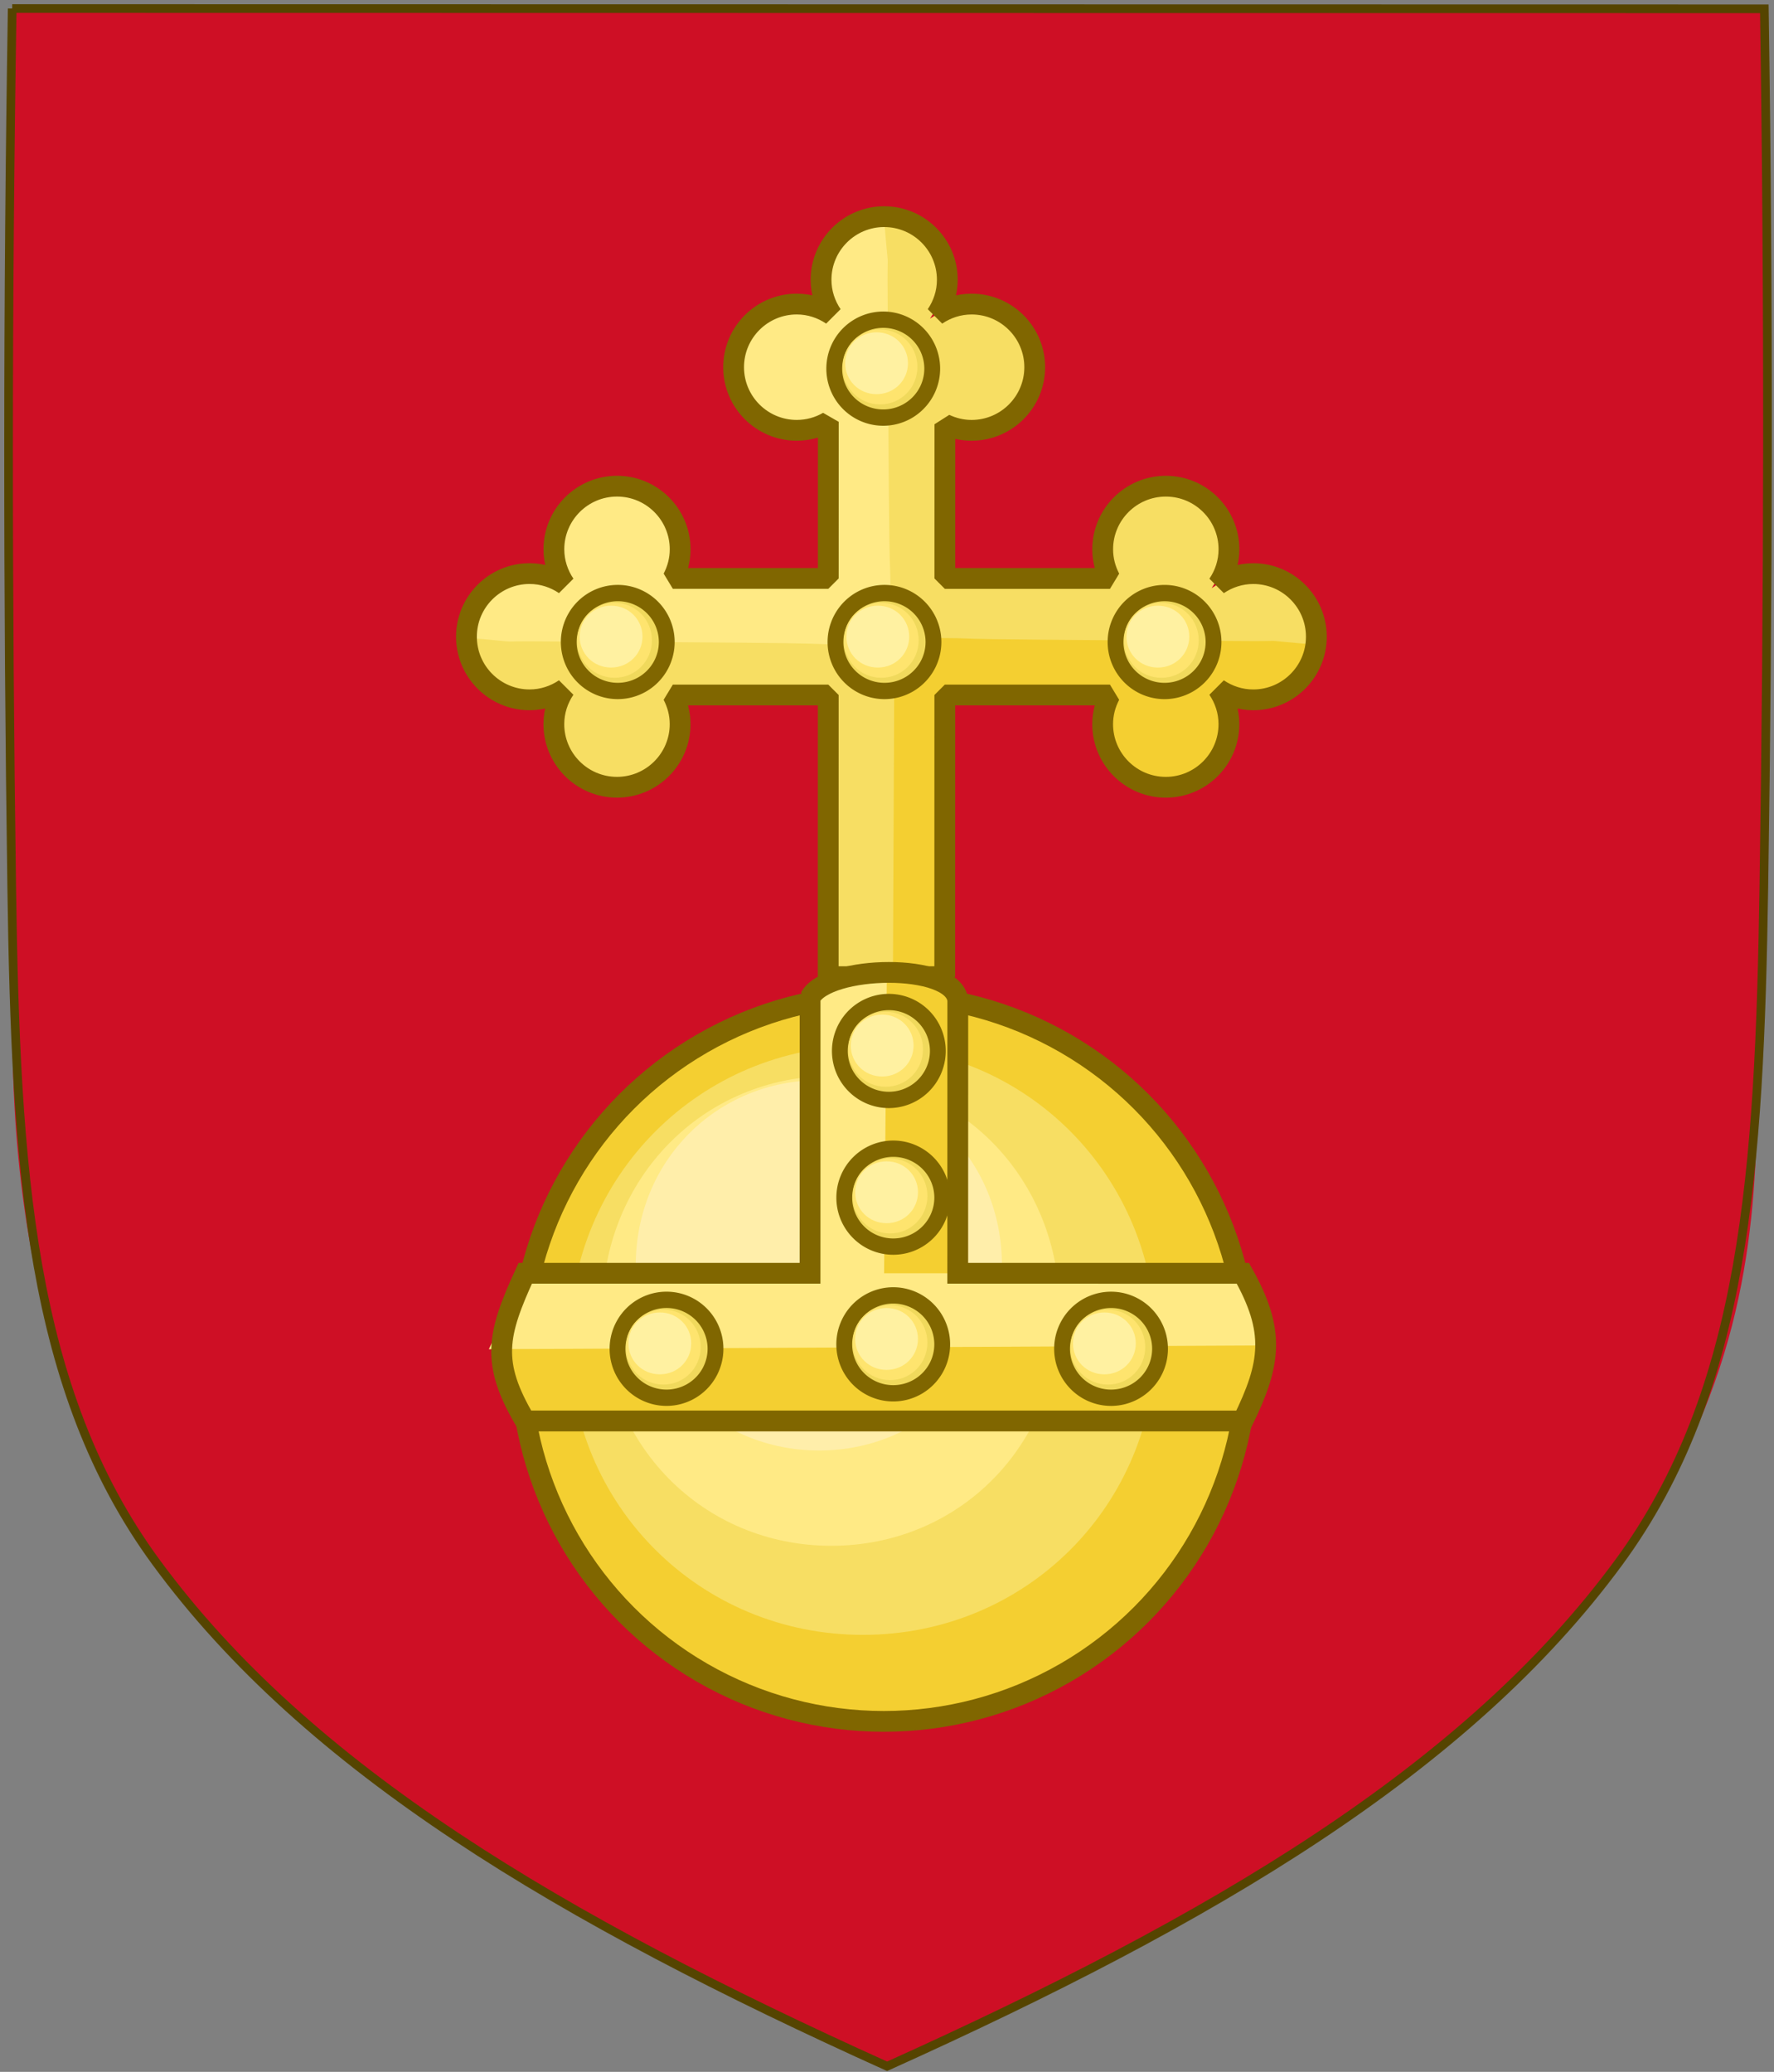 <?xml version="1.0" encoding="UTF-8" standalone="no"?>
<!-- Created with Inkscape (http://www.inkscape.org/) -->

<svg
   xmlns:dc="http://purl.org/dc/elements/1.1/"
   xmlns:cc="http://creativecommons.org/ns#"
   xmlns:rdf="http://www.w3.org/1999/02/22-rdf-syntax-ns#"
   xmlns:svg="http://www.w3.org/2000/svg"
   xmlns="http://www.w3.org/2000/svg"
   xmlns:xlink="http://www.w3.org/1999/xlink"
   xmlns:sodipodi="http://sodipodi.sourceforge.net/DTD/sodipodi-0.dtd"
   xmlns:inkscape="http://www.inkscape.org/namespaces/inkscape"
   version="1.1"
   width="409.65"
   height="478.438"
   id="svg2"
   inkscape:version="0.48.4 r9939"
   sodipodi:docname="HRE Arch-Treasurer_Arms.svg">
  <rect width="100%" height="100%" fill="#808080" stroke="none"/>
  <sodipodi:namedview
     pagecolor="#ffffff"
     bordercolor="#666666"
     borderopacity="1"
     objecttolerance="10"
     gridtolerance="10"
     guidetolerance="10"
     inkscape:pageopacity="0"
     inkscape:pageshadow="2"
     inkscape:window-width="1280"
     inkscape:window-height="947"
     id="namedview87"
     showgrid="false"
     inkscape:zoom="0.5"
     inkscape:cx="707.04885"
     inkscape:cy="238.95107"
     inkscape:window-x="-9"
     inkscape:window-y="-9"
     inkscape:window-maximized="1"
     inkscape:current-layer="g6320" />
  <defs
     id="defs4">
    <radialGradient
       cx="499.468"
       cy="702.124"
       r="150.388"
       fx="499.468"
       fy="702.124"
       id="radialGradient20013"
       xlink:href="#linearGradient20777"
       gradientUnits="userSpaceOnUse"
       gradientTransform="matrix(0.808,0,0,1.204,100.93,-40.131)" />
    <linearGradient
       id="linearGradient20777">
      <stop
         id="stop20779"
         style="stop-color:#ffffff;stop-opacity:1"
         offset="0" />
      <stop
         id="stop20781"
         style="stop-color:#ffffff;stop-opacity:0"
         offset="1" />
    </linearGradient>
    <radialGradient
       cx="499.468"
       cy="702.124"
       r="150.388"
       fx="499.468"
       fy="702.124"
       id="radialGradient19917"
       xlink:href="#linearGradient20777"
       gradientUnits="userSpaceOnUse"
       gradientTransform="matrix(0.808,0,0,1.204,1181.67,-665.465)" />
    <inkscape:perspective
       sodipodi:type="inkscape:persp3d"
       inkscape:vp_x="0 : 526.18109 : 1"
       inkscape:vp_y="0 : 1000 : 0"
       inkscape:vp_z="744.09448 : 526.18109 : 1"
       inkscape:persp3d-origin="372.04724 : 350.78739 : 1"
       id="perspective10" />
    <inkscape:perspective
       id="perspective2677"
       inkscape:persp3d-origin="372.04724 : 350.78739 : 1"
       inkscape:vp_z="744.09448 : 526.18109 : 1"
       inkscape:vp_y="0 : 1000 : 0"
       inkscape:vp_x="0 : 526.18109 : 1"
       sodipodi:type="inkscape:persp3d" />
    <inkscape:perspective
       id="perspective2744"
       inkscape:persp3d-origin="372.04724 : 350.78739 : 1"
       inkscape:vp_z="744.09448 : 526.18109 : 1"
       inkscape:vp_y="0 : 1000 : 0"
       inkscape:vp_x="0 : 526.18109 : 1"
       sodipodi:type="inkscape:persp3d" />
    <inkscape:perspective
       sodipodi:type="inkscape:persp3d"
       inkscape:vp_x="0 : 526.18109 : 1"
       inkscape:vp_y="0 : 1000 : 0"
       inkscape:vp_z="744.09448 : 526.18109 : 1"
       inkscape:persp3d-origin="372.04724 : 350.78739 : 1"
       id="perspective2598" />
    <inkscape:perspective
       sodipodi:type="inkscape:persp3d"
       inkscape:vp_x="0 : 526.18109 : 1"
       inkscape:vp_y="0 : 1000 : 0"
       inkscape:vp_z="744.09448 : 526.18109 : 1"
       inkscape:persp3d-origin="372.04724 : 350.78739 : 1"
       id="perspective2531" />
    <inkscape:perspective
       sodipodi:type="inkscape:persp3d"
       inkscape:vp_x="0 : 526.18109 : 1"
       inkscape:vp_y="0 : 1000 : 0"
       inkscape:vp_z="744.09448 : 526.18109 : 1"
       inkscape:persp3d-origin="372.04724 : 350.78739 : 1"
       id="perspective3294" />
    <inkscape:perspective
       sodipodi:type="inkscape:persp3d"
       inkscape:vp_x="0 : 526.18109 : 1"
       inkscape:vp_y="0 : 1000 : 0"
       inkscape:vp_z="744.09448 : 526.18109 : 1"
       inkscape:persp3d-origin="372.04724 : 350.78739 : 1"
       id="perspective3292" />
    <inkscape:perspective
       id="perspective3290"
       inkscape:persp3d-origin="372.04724 : 350.78739 : 1"
       inkscape:vp_z="744.09448 : 526.18109 : 1"
       inkscape:vp_y="0 : 1000 : 0"
       inkscape:vp_x="0 : 526.18109 : 1"
       sodipodi:type="inkscape:persp3d" />
    <inkscape:perspective
       id="perspective123"
       inkscape:persp3d-origin="275 : 200 : 1"
       inkscape:vp_z="550 : 300 : 1"
       inkscape:vp_y="0 : 1000 : 0"
       inkscape:vp_x="0 : 300 : 1"
       sodipodi:type="inkscape:persp3d" />
  </defs>
  <g
     transform="translate(581.211,493.719)"
     id="layer1"
     style="display:inline">
    <g
       id="g20020">
      <g
         transform="translate(2.2155509e-6,5.0000003e-7)"
         id="g13905">
        <g
           transform="matrix(0.729,0,0,0.729,-570.574,-491.668)"
           id="g3030"
           style="fill:#ce0f25;fill-opacity:1;stroke:#660000;stroke-width:3.567;stroke-miterlimit:4;stroke-opacity:1;stroke-dasharray:none">
          <g
             transform="matrix(-1.134,-0.937,0.893,-1.19,-815.684,691.639)"
             id="g6699"
             style="fill:#aa0000;fill-opacity:1;stroke:#660000;stroke-width:2.412;stroke-miterlimit:4;stroke-opacity:1;stroke-dasharray:none">
            <g
               id="g6320">
              <g
                 transform="matrix(-0.841,0.662,-0.631,-0.802,-1133.459,637.631)"
                 id="g11618-9-0-2"
                 style="stroke-width:0.888;stroke-miterlimit:4;stroke-dasharray:none;display:inline" />
              <g
                 transform="matrix(-0.372,0.293,-0.242,-0.308,546.837,65.747)"
                 id="g13986"
                 style="stroke-width:2.081;stroke-miterlimit:4;stroke-dasharray:none;display:inline">
                <g
                   transform="matrix(0.398,0,0,0.398,1325.348,39.327)"
                   id="g11522-8-0"
                   style="fill:#ffffff;stroke-width:5.229;stroke-miterlimit:4;stroke-dasharray:none" />
              </g>
              <g
                 transform="matrix(-0.747,0.588,-0.56,-0.712,-731.8,594.29)"
                 id="g11905"
                 style="fill:none;stroke:#000000;stroke-opacity:1;display:inline" />
              <g
                 transform="matrix(-0.747,0.588,-0.56,-0.712,-738.808,480.113)"
                 id="g11909"
                 style="fill:none;stroke:#000000;stroke-opacity:1;display:inline" />
              <g
                 transform="matrix(-0.372,0.293,-0.242,-0.308,271.426,29.071)"
                 id="g9859"
                 style="stroke-width:2.081;stroke-miterlimit:4;stroke-dasharray:none;display:inline">
                <g
                   id="g9873" />
                <g
                   transform="matrix(0.398,0,0,0.398,1325.348,39.327)"
                   id="g9863"
                   style="fill:#ffffff;stroke-width:5.229;stroke-miterlimit:4;stroke-dasharray:none" />
              </g>
              <g
                 transform="matrix(-1.488,1.171,-0.56,-0.712,-1292.237,1031.607)"
                 id="g7719"
                 style="fill:#ce0f25;fill-opacity:1;stroke-width:0.99;stroke-miterlimit:4;stroke-dasharray:none;display:inline">
                <g
                   transform="translate(-2512.222,-1277.032)"
                   id="g25256"
                   style="fill:#ce0f25;fill-opacity:1;stroke-width:0.99;stroke-miterlimit:4;stroke-dasharray:none;display:inline">
                  <path
                     d="m 1933.5,785.094 c -0.668,73.546 -0.723,158.701 0.215,232.246 l 202.483,-4.258 0.342,-227.988 z"
                     id="path7014-6-7-0-8"
                     style="fill:#ce0f25;fill-opacity:1;stroke:none" />
                </g>
              </g>
              <path
                 d="m -174.688,-271.219 c -4.811,44.367 17.782,120.2 -100.053,200.663 -28.861,19.455 -63.007,37.031 -101.562,54.438 -127.82,-62.731 -207.78,-106.671 -201.833,-255.628 0.041,0.298 403.449,0.528 403.449,0.528 z"
                 transform="matrix(-0.747,0.588,-0.56,-0.712,-863.216,693.912)"
                 id="path7758"
                 style="fill:#ce0f25;fill-opacity:1;stroke:none;display:inline" />
              <path
                 d="m -578.62,-491.763 c -1.072,67.629 -1.008,135.267 0,202.893 0.972,65.156 4.217,116.002 33.368,155.76 35.115,47.892 93.615,82.452 168.866,116.408 75.251,-33.955 133.751,-68.516 168.866,-116.408 29.151,-39.757 32.397,-90.603 33.368,-155.76 1.008,-67.627 1.072,-135.265 0,-202.893 l -404.469,0 z"
                 transform="matrix(-0.747,0.588,-0.56,-0.712,-863.216,693.912)"
                 id="path7014-6-7-28-6-0-9"
                 style="fill:none;stroke:#554400;stroke-width:2;stroke-miterlimit:4;stroke-dasharray:none;display:inline" />
              <g
                 transform="matrix(-0.544,0.429,-0.408,-0.519,183.709,388.952)"
                 id="g2766"
                 style="fill:#ce0f25;fill-opacity:1;stroke:#660000;stroke-width:3.567;stroke-miterlimit:4;stroke-opacity:1;stroke-dasharray:none;display:inline" />
              <g
                 transform="matrix(-0.544,0.429,-0.408,-0.519,925.614,-51.592)"
                 id="g15463"
                 style="fill:#ce0f25;fill-opacity:1;stroke:#660000;stroke-width:3.567;stroke-miterlimit:4;stroke-opacity:1;stroke-dasharray:none;display:inline" />
              <g
                 transform="matrix(-0.544,0.429,-0.408,-0.519,1138.415,-725.119)"
                 id="g39523"
                 style="fill:#ce0f25;fill-opacity:1;stroke:#660000;stroke-width:3.567;stroke-miterlimit:4;stroke-opacity:1;stroke-dasharray:none;display:inline" />
              <g
                 transform="matrix(-0.544,0.429,-0.408,-0.519,793.406,-405.583)"
                 id="g39620"
                 style="fill:#ce0f25;fill-opacity:1;stroke:#660000;stroke-width:3.567;stroke-miterlimit:4;stroke-opacity:1;stroke-dasharray:none;display:inline" />
              <g
                 transform="matrix(-0.544,0.429,-0.408,-0.519,172.064,440.807)"
                 id="layer2"
                 style="fill:#ce0f25;fill-opacity:1;stroke:#660000;stroke-width:3.567;stroke-miterlimit:4;stroke-opacity:1;stroke-dasharray:none;display:inline" />
              <g
                 transform="matrix(-0.544,0.429,-0.408,-0.519,198.082,425.015)"
                 id="g7686"
                 style="fill:#ce0f25;fill-opacity:1;stroke:#660000;stroke-width:3.567;stroke-miterlimit:4;stroke-opacity:1;stroke-dasharray:none;display:inline" />
              <g
                 transform="matrix(-1.533,1.207,-1.15,-1.461,597.642,1510.991)"
                 id="g5691">
                <path
                   inkscape:connector-curvature="0"
                   style="fill:#f7de63;fill-opacity:1;stroke:none;display:inline"
                   d="m 144.839,615.519 c -3.92,0 -7.101,3.181 -7.101,7.101 0,1.47 0.463,2.827 1.229,3.96 -1.133,-0.766 -2.49,-1.229 -3.96,-1.229 -3.92,0 -7.101,3.181 -7.101,7.101 0,3.92 3.181,7.101 7.101,7.101 1.295,0 2.505,-0.349 3.551,-0.956 l 0,17.617 -17.48,0 c 0.515,-0.984 0.819,-2.091 0.819,-3.277 0,-3.92 -3.181,-7.101 -7.101,-7.101 -3.92,0 -7.101,3.181 -7.101,7.101 0,1.47 0.463,2.827 1.229,3.96 -1.133,-0.766 -2.49,-1.229 -3.96,-1.229 -3.92,0 -7.101,3.181 -7.101,7.101 0,3.92 3.181,7.101 7.101,7.101 1.47,0 2.827,-0.463 3.96,-1.229 -0.766,1.133 -1.229,2.49 -1.229,3.96 0,3.92 3.181,7.101 7.101,7.101 3.92,0 7.101,-3.181 7.101,-7.101 0,-1.187 -0.304,-2.294 -0.819,-3.277 l 17.48,0 0,31.683 13.11,0 0,-31.683 18.573,0 c -0.515,0.984 -0.819,2.091 -0.819,3.277 0,3.92 3.181,7.101 7.101,7.101 3.92,0 7.101,-3.181 7.101,-7.101 0,-1.47 -0.463,-2.827 -1.229,-3.96 1.133,0.766 2.49,1.229 3.96,1.229 3.92,-1e-5 7.101,-3.181 7.101,-7.101 0,-3.92 -3.181,-7.101 -7.101,-7.101 -1.47,0 -2.827,0.463 -3.96,1.229 0.766,-1.133 1.229,-2.49 1.229,-3.96 0,-3.92 -3.181,-7.101 -7.101,-7.101 -3.92,0 -7.101,3.181 -7.101,7.101 0,1.187 0.304,2.294 0.819,3.277 l -18.573,0 0,-17.343 c 0.915,0.43 1.926,0.683 3.004,0.683 3.92,0 7.101,-3.181 7.101,-7.101 0,-3.92 -3.181,-7.101 -7.101,-7.101 -1.47,0 -2.827,0.463 -3.96,1.229 0.766,-1.133 1.229,-2.49 1.229,-3.96 0,-3.92 -3.181,-7.101 -7.101,-7.101 z"
                   id="path3318-4-8"
                   sodipodi:nodetypes="cscssscccssscssscsssccccccssscssscssscccssscsc" />
                <path
                   inkscape:connector-curvature="0"
                   style="fill:#ffea85;fill-opacity:1;stroke:none;display:inline"
                   d="m 139.165,655.911 -17.48,0 c 0.515,-0.984 0.819,-2.091 0.819,-3.277 0,-3.92 -3.181,-7.101 -7.101,-7.101 -3.92,0 -7.101,3.181 -7.101,7.101 0,1.47 0.463,2.827 1.229,3.96 -1.133,-0.766 -2.49,-1.229 -3.96,-1.229 -3.92,0 -7.101,3.181 -7.101,7.101 6.994,0.575 3.181,0.411 7.101,0.411 47.431,0.249 22.706,0.313 40.623,0.366 0.209,-13.225 0.393,5.992 -0.304,-7.332 -13.092,0.454 5.679,-0.024 -6.724,0 z"
                   id="path3318-4-8-8"
                   sodipodi:nodetypes="ccssscsccccc" />
                <path
                   inkscape:connector-curvature="0"
                   style="fill:#ffea85;fill-opacity:1;stroke:none;display:inline"
                   d="m 138.971,655.845 0,-17.48 c -0.984,0.515 -2.091,0.819 -3.277,0.819 -3.92,0 -7.101,-3.181 -7.101,-7.101 0,-3.92 3.181,-7.101 7.101,-7.101 1.47,0 2.827,0.463 3.96,1.229 -0.766,-1.133 -1.229,-2.49 -1.229,-3.96 0,-3.92 3.181,-7.101 7.101,-7.101 0.575,6.994 0.411,3.181 0.411,7.101 0.249,47.431 0.313,22.706 0.366,40.623 -13.225,0.209 5.992,0.393 -7.332,-0.304 0.454,-13.092 -0.024,5.679 0,-6.724 z"
                   id="path3318-4-8-8-2"
                   sodipodi:nodetypes="ccssscsccccc" />
                <path
                   inkscape:connector-curvature="0"
                   style="fill:#f4cf31;fill-opacity:1;stroke:none;display:inline"
                   d="m 153.551,669.816 17.48,0 c -0.515,0.984 -0.819,2.091 -0.819,3.277 0,3.92 3.181,7.101 7.101,7.101 3.92,0 7.101,-3.181 7.101,-7.101 0,-1.47 -0.463,-2.827 -1.229,-3.96 1.133,0.766 2.49,1.229 3.96,1.229 3.92,0 7.101,-3.181 7.101,-7.101 -6.994,-0.575 -3.181,-0.411 -7.101,-0.411 -47.431,-0.249 -22.706,-0.313 -40.623,-0.366 -0.194,12.253 -0.365,-3.341 0.164,4.895 0.042,0.654 -0.216,46.463 -0.164,47.443 11.449,-0.397 4.736,-14.309 4.619,-9.439 -0.213,8.829 0.853,-35.563 2.41,-35.567 z"
                   id="path3318-4-8-8-2-4"
                   sodipodi:nodetypes="ccssscscccscsc" />
                <path
                   inkscape:connector-curvature="0"
                   style="fill:none;stroke:#806600;stroke-width:2.339;stroke-linecap:butt;stroke-linejoin:bevel;stroke-miterlimit:4;stroke-opacity:1;stroke-dasharray:none;display:inline"
                   d="m 145.559,615.109 c -3.92,0 -7.101,3.181 -7.101,7.101 0,1.47 0.463,2.827 1.229,3.96 -1.133,-0.766 -2.49,-1.229 -3.96,-1.229 -3.92,0 -7.101,3.181 -7.101,7.101 0,3.92 3.181,7.101 7.101,7.101 1.295,0 2.505,-0.349 3.551,-0.956 l 0,17.617 -17.48,0 c 0.515,-0.984 0.819,-2.091 0.819,-3.277 0,-3.92 -3.181,-7.101 -7.101,-7.101 -3.92,0 -7.101,3.181 -7.101,7.101 0,1.47 0.463,2.827 1.229,3.96 -1.133,-0.766 -2.49,-1.229 -3.96,-1.229 -3.92,0 -7.101,3.181 -7.101,7.101 0,3.92 3.181,7.101 7.101,7.101 1.47,0 2.827,-0.463 3.96,-1.229 -0.766,1.133 -1.229,2.49 -1.229,3.96 0,3.92 3.181,7.101 7.101,7.101 3.92,0 7.101,-3.181 7.101,-7.101 0,-1.187 -0.304,-2.294 -0.819,-3.277 l 17.48,0 0,31.683 13.11,0 0,-31.683 18.573,0 c -0.515,0.984 -0.819,2.091 -0.819,3.277 0,3.92 3.181,7.101 7.101,7.101 3.92,0 7.101,-3.181 7.101,-7.101 0,-1.47 -0.463,-2.827 -1.229,-3.96 1.133,0.766 2.49,1.229 3.96,1.229 3.92,-1e-5 7.101,-3.181 7.101,-7.101 0,-3.92 -3.181,-7.101 -7.101,-7.101 -1.47,0 -2.827,0.463 -3.96,1.229 0.766,-1.133 1.229,-2.49 1.229,-3.96 0,-3.92 -3.181,-7.101 -7.101,-7.101 -3.92,0 -7.101,3.181 -7.101,7.101 0,1.187 0.304,2.294 0.819,3.277 l -18.573,0 0,-17.343 c 0.915,0.43 1.926,0.683 3.004,0.683 3.92,0 7.101,-3.181 7.101,-7.101 0,-3.92 -3.181,-7.101 -7.101,-7.101 -1.47,0 -2.827,0.463 -3.96,1.229 0.766,-1.133 1.229,-2.49 1.229,-3.96 0,-3.92 -3.181,-7.101 -7.101,-7.101 z"
                   id="path3318-4"
                   sodipodi:nodetypes="cscssscccssscssscsssccccccssscssscssscccssscsc" />
                <g
                   transform="matrix(1.724,0,0,1.724,-535.551,551.706)"
                   id="g4730-8"
                   style="display:inline">
                  <circle
                     d="m 368.9,88.891 c 0,10.722 -8.692,19.414 -19.414,19.414 -10.722,0 -19.414,-8.692 -19.414,-19.414 0,-10.722 8.692,-19.414 19.414,-19.414 10.722,0 19.414,8.692 19.414,19.414 z"
                     style="fill:#f4cf31;fill-rule:evenodd;stroke:#806600;stroke-width:1.111;stroke-miterlimit:4;stroke-dasharray:none"
                     transform="matrix(1.221,0,0,1.221,-31.653,2.713)"
                     sodipodi:ry="19.414"
                     sodipodi:rx="19.414"
                     sodipodi:cy="88.890999"
                     sodipodi:cx="349.48599"
                     id="circle3895-4"
                     r="19.414"
                     cy="88.891"
                     cx="349.486"
                     clip-rule="evenodd" />
                  <path
                     style="fill:#f7de63;fill-rule:evenodd;stroke:none"
                     inkscape:connector-curvature="0"
                     id="path3897-4"
                     d="m 393.705,90.876 c -10.6,0 -19.144,8.485 -19.144,19.238 0,10.755 8.528,19.194 19.144,19.194 10.625,0 19.107,-8.423 19.107,-19.194 -0.001,-10.769 -8.497,-19.238 -19.107,-19.238"
                     clip-rule="evenodd" />
                  <path
                     style="fill:#ffea85;fill-rule:evenodd;stroke:none"
                     inkscape:connector-curvature="0"
                     id="path3899-2"
                     d="m 391.64,92.843 c -8.313,0 -14.945,6.631 -14.945,15.349 0,8.724 6.603,15.304 14.945,15.304 8.336,0 14.9,-6.554 14.9,-15.304 -10e-4,-8.744 -6.593,-15.349 -14.9,-15.349"
                     clip-rule="evenodd" />
                  <path
                     style="fill:#ffeeaa;fill-rule:evenodd;stroke:none;display:inline"
                     inkscape:connector-curvature="0"
                     id="path3899-2-9"
                     d="m 390.843,93.119 c -6.655,0 -11.963,5.227 -11.963,12.098 0,6.876 5.285,12.062 11.963,12.062 6.673,0 11.928,-5.166 11.928,-12.062 -9.9e-4,-6.892 -5.278,-12.098 -11.928,-12.098"
                     clip-rule="evenodd" />
                  <path
                     sodipodi:nodetypes="cccccccccccc"
                     inkscape:connector-curvature="0"
                     id="polygon3901-7"
                     d="m 349.786,68.242 -4.246,0.95 0,15.166 -15.217,0 -1.434,4.262 1.434,3.631 38.344,0 0.907,-4.55 -0.907,-3.343 -15.235,0 -0.144,-15.455 z"
                     style="fill:#f4cf31;fill-rule:evenodd;stroke:none"
                     transform="matrix(1.221,0,0,1.221,-31.653,2.713)" />
                  <path
                     sodipodi:nodetypes="ccccccccc"
                     inkscape:connector-curvature="0"
                     id="polygon3903-9"
                     d="M 370.085,88.213 368.667,84.359 l -19.17,0 0.144,-15.972 -3.957,0.662 L 345.54,84.359 l -15.217,0 -1.945,4.058 z"
                     style="fill:#ffea85;fill-rule:evenodd;stroke:none"
                     transform="matrix(1.221,0,0,1.221,-31.653,2.713)" />
                  <path
                     sodipodi:nodetypes="ccccccccc"
                     inkscape:connector-curvature="0"
                     id="polygon3905-2"
                     d="m 345.54,69.626 0,14.733 -15.217,0 c -1.509,3.285 -1.841,4.776 0,7.893 l 38.344,0 c 1.503,-3.07 1.743,-4.797 0,-7.893 l -15.235,0 0,-14.588 c -0.213,-2.033 -6.977,-1.888 -7.892,-0.144 z"
                     style="fill:none;stroke:#806600;stroke-width:1.111;stroke-miterlimit:4;stroke-dasharray:none"
                     transform="matrix(1.221,0,0,1.221,-31.653,2.713)" />
                </g>
                <g
                   style="fill:#aa0000;fill-opacity:1;stroke:#660000;stroke-width:2.95;stroke-miterlimit:4;stroke-opacity:1;stroke-dasharray:none;display:inline"
                   id="g35814-2-5-1-5-9-5"
                   transform="matrix(0.612,-2.6171085e-8,0,0.612,30.627,159.757)">
                  <path
                     style="fill:#f0d95c;fill-opacity:1;stroke:#806600;stroke-width:2.816;stroke-miterlimit:4;stroke-dasharray:none"
                     id="path35766-5-0-9-0-4-9"
                     transform="matrix(1.032,0,0,1.064,-109.853,-228.786)"
                     d="m 296.98,940.564 a 8.724,8.457 0 1 1 -17.448,0 8.724,8.457 0 1 1 17.448,0 z"
                     inkscape:connector-curvature="0" />
                  <path
                     style="fill:#fee46e;fill-opacity:1;stroke:none;display:inline"
                     id="path35790-0-7-2-5-5-9"
                     d="m 187.044,764.773 c -3.855,0 -6.865,3.094 -6.865,6.889 0,3.795 3.01,6.889 6.865,6.889 3.855,0 6.865,-3.094 6.865,-6.889 0,-3.795 -3.01,-6.889 -6.865,-6.889 z"
                     inkscape:connector-curvature="0" />
                  <path
                     style="fill:#fff1a1;fill-opacity:1;stroke:none;display:inline"
                     id="path35790-1-2-6-4-0-6-1"
                     d="m 186.401,765.294 c -3.271,0 -5.771,2.574 -5.771,5.687 0,3.113 2.5,5.687 5.771,5.687 3.271,0 5.771,-2.574 5.771,-5.687 0,-3.113 -2.5,-5.687 -5.771,-5.687 z"
                     inkscape:connector-curvature="0" />
                </g>
                <g
                   style="fill:#aa0000;fill-opacity:1;stroke:#660000;stroke-width:2.95;stroke-miterlimit:4;stroke-opacity:1;stroke-dasharray:none;display:inline"
                   id="g35814-2-5-1-5-9-5-5"
                   transform="matrix(0.612,-2.6171085e-8,0,0.612,0.773,190.507)">
                  <path
                     style="fill:#f0d95c;fill-opacity:1;stroke:#806600;stroke-width:2.816;stroke-miterlimit:4;stroke-dasharray:none"
                     id="path35766-5-0-9-0-4-9-5"
                     transform="matrix(1.032,0,0,1.064,-109.853,-228.786)"
                     d="m 296.98,940.564 a 8.724,8.457 0 1 1 -17.448,0 8.724,8.457 0 1 1 17.448,0 z"
                     inkscape:connector-curvature="0" />
                  <path
                     style="fill:#fee46e;fill-opacity:1;stroke:none;display:inline"
                     id="path35790-0-7-2-5-5-9-1"
                     d="m 187.044,764.773 c -3.855,0 -6.865,3.094 -6.865,6.889 0,3.795 3.01,6.889 6.865,6.889 3.855,0 6.865,-3.094 6.865,-6.889 0,-3.795 -3.01,-6.889 -6.865,-6.889 z"
                     inkscape:connector-curvature="0" />
                  <path
                     style="fill:#fff1a1;fill-opacity:1;stroke:none;display:inline"
                     id="path35790-1-2-6-4-0-6-1-7"
                     d="m 186.401,765.294 c -3.271,0 -5.771,2.574 -5.771,5.687 0,3.113 2.5,5.687 5.771,5.687 3.271,0 5.771,-2.574 5.771,-5.687 0,-3.113 -2.5,-5.687 -5.771,-5.687 z"
                     inkscape:connector-curvature="0" />
                </g>
                <g
                   style="fill:#aa0000;fill-opacity:1;stroke:#660000;stroke-width:2.95;stroke-miterlimit:4;stroke-opacity:1;stroke-dasharray:none;display:inline"
                   id="g35814-2-5-1-5-9-5-1"
                   transform="matrix(0.612,-2.6171085e-8,0,0.612,62.273,190.507)">
                  <path
                     style="fill:#f0d95c;fill-opacity:1;stroke:#806600;stroke-width:2.816;stroke-miterlimit:4;stroke-dasharray:none"
                     id="path35766-5-0-9-0-4-9-1"
                     transform="matrix(1.032,0,0,1.064,-109.853,-228.786)"
                     d="m 296.98,940.564 a 8.724,8.457 0 1 1 -17.448,0 8.724,8.457 0 1 1 17.448,0 z"
                     inkscape:connector-curvature="0" />
                  <path
                     style="fill:#fee46e;fill-opacity:1;stroke:none;display:inline"
                     id="path35790-0-7-2-5-5-9-5"
                     d="m 187.044,764.773 c -3.855,0 -6.865,3.094 -6.865,6.889 0,3.795 3.01,6.889 6.865,6.889 3.855,0 6.865,-3.094 6.865,-6.889 0,-3.795 -3.01,-6.889 -6.865,-6.889 z"
                     inkscape:connector-curvature="0" />
                  <path
                     style="fill:#fff1a1;fill-opacity:1;stroke:none;display:inline"
                     id="path35790-1-2-6-4-0-6-1-2"
                     d="m 186.401,765.294 c -3.271,0 -5.771,2.574 -5.771,5.687 0,3.113 2.5,5.687 5.771,5.687 3.271,0 5.771,-2.574 5.771,-5.687 0,-3.113 -2.5,-5.687 -5.771,-5.687 z"
                     inkscape:connector-curvature="0" />
                </g>
                <g
                   style="fill:#aa0000;fill-opacity:1;stroke:#660000;stroke-width:2.95;stroke-miterlimit:4;stroke-opacity:1;stroke-dasharray:none;display:inline"
                   id="g35814-2-5-1-5-9-5-7"
                   transform="matrix(0.612,-2.6171085e-8,0,0.612,30.773,190.507)">
                  <path
                     style="fill:#f0d95c;fill-opacity:1;stroke:#806600;stroke-width:2.816;stroke-miterlimit:4;stroke-dasharray:none"
                     id="path35766-5-0-9-0-4-9-6"
                     transform="matrix(1.032,0,0,1.064,-109.853,-228.786)"
                     d="m 296.98,940.564 a 8.724,8.457 0 1 1 -17.448,0 8.724,8.457 0 1 1 17.448,0 z"
                     inkscape:connector-curvature="0" />
                  <path
                     style="fill:#fee46e;fill-opacity:1;stroke:none;display:inline"
                     id="path35790-0-7-2-5-5-9-14"
                     d="m 187.044,764.773 c -3.855,0 -6.865,3.094 -6.865,6.889 0,3.795 3.01,6.889 6.865,6.889 3.855,0 6.865,-3.094 6.865,-6.889 0,-3.795 -3.01,-6.889 -6.865,-6.889 z"
                     inkscape:connector-curvature="0" />
                  <path
                     style="fill:#fff1a1;fill-opacity:1;stroke:none;display:inline"
                     id="path35790-1-2-6-4-0-6-1-23"
                     d="m 186.401,765.294 c -3.271,0 -5.771,2.574 -5.771,5.687 0,3.113 2.5,5.687 5.771,5.687 3.271,0 5.771,-2.574 5.771,-5.687 0,-3.113 -2.5,-5.687 -5.771,-5.687 z"
                     inkscape:connector-curvature="0" />
                </g>
                <g
                   style="fill:#aa0000;fill-opacity:1;stroke:#660000;stroke-width:2.95;stroke-miterlimit:4;stroke-opacity:1;stroke-dasharray:none;display:inline"
                   id="g35814-2-5-1-5-9-5-2"
                   transform="matrix(0.612,-2.6171085e-8,0,0.612,31.773,269.507)">
                  <path
                     style="fill:#f0d95c;fill-opacity:1;stroke:#806600;stroke-width:2.816;stroke-miterlimit:4;stroke-dasharray:none"
                     id="path35766-5-0-9-0-4-9-2"
                     transform="matrix(1.032,0,0,1.064,-109.853,-228.786)"
                     d="m 296.98,940.564 a 8.724,8.457 0 1 1 -17.448,0 8.724,8.457 0 1 1 17.448,0 z"
                     inkscape:connector-curvature="0" />
                  <path
                     style="fill:#fee46e;fill-opacity:1;stroke:none;display:inline"
                     id="path35790-0-7-2-5-5-9-16"
                     d="m 187.044,764.773 c -3.855,0 -6.865,3.094 -6.865,6.889 0,3.795 3.01,6.889 6.865,6.889 3.855,0 6.865,-3.094 6.865,-6.889 0,-3.795 -3.01,-6.889 -6.865,-6.889 z"
                     inkscape:connector-curvature="0" />
                  <path
                     style="fill:#fff1a1;fill-opacity:1;stroke:none;display:inline"
                     id="path35790-1-2-6-4-0-6-1-8"
                     d="m 186.401,765.294 c -3.271,0 -5.771,2.574 -5.771,5.687 0,3.113 2.5,5.687 5.771,5.687 3.271,0 5.771,-2.574 5.771,-5.687 0,-3.113 -2.5,-5.687 -5.771,-5.687 z"
                     inkscape:connector-curvature="0" />
                </g>
                <g
                   style="fill:#aa0000;fill-opacity:1;stroke:#660000;stroke-width:2.95;stroke-miterlimit:4;stroke-opacity:1;stroke-dasharray:none;display:inline"
                   id="g35814-2-5-1-5-9-5-57"
                   transform="matrix(0.612,-2.6171085e-8,0,0.612,56.273,270.007)">
                  <path
                     style="fill:#f0d95c;fill-opacity:1;stroke:#806600;stroke-width:2.816;stroke-miterlimit:4;stroke-dasharray:none"
                     id="path35766-5-0-9-0-4-9-61"
                     transform="matrix(1.032,0,0,1.064,-109.853,-228.786)"
                     d="m 296.98,940.564 a 8.724,8.457 0 1 1 -17.448,0 8.724,8.457 0 1 1 17.448,0 z"
                     inkscape:connector-curvature="0" />
                  <path
                     style="fill:#fee46e;fill-opacity:1;stroke:none;display:inline"
                     id="path35790-0-7-2-5-5-9-8"
                     d="m 187.044,764.773 c -3.855,0 -6.865,3.094 -6.865,6.889 0,3.795 3.01,6.889 6.865,6.889 3.855,0 6.865,-3.094 6.865,-6.889 0,-3.795 -3.01,-6.889 -6.865,-6.889 z"
                     inkscape:connector-curvature="0" />
                  <path
                     style="fill:#fff1a1;fill-opacity:1;stroke:none;display:inline"
                     id="path35790-1-2-6-4-0-6-1-9"
                     d="m 186.401,765.294 c -3.271,0 -5.771,2.574 -5.771,5.687 0,3.113 2.5,5.687 5.771,5.687 3.271,0 5.771,-2.574 5.771,-5.687 0,-3.113 -2.5,-5.687 -5.771,-5.687 z"
                     inkscape:connector-curvature="0" />
                </g>
                <g
                   style="fill:#aa0000;fill-opacity:1;stroke:#660000;stroke-width:2.95;stroke-miterlimit:4;stroke-opacity:1;stroke-dasharray:none;display:inline"
                   id="g35814-2-5-1-5-9-5-27"
                   transform="matrix(0.612,-2.6171085e-8,0,0.612,6.273,270.007)">
                  <path
                     style="fill:#f0d95c;fill-opacity:1;stroke:#806600;stroke-width:2.816;stroke-miterlimit:4;stroke-dasharray:none"
                     id="path35766-5-0-9-0-4-9-9"
                     transform="matrix(1.032,0,0,1.064,-109.853,-228.786)"
                     d="m 296.98,940.564 a 8.724,8.457 0 1 1 -17.448,0 8.724,8.457 0 1 1 17.448,0 z"
                     inkscape:connector-curvature="0" />
                  <path
                     style="fill:#fee46e;fill-opacity:1;stroke:none;display:inline"
                     id="path35790-0-7-2-5-5-9-54"
                     d="m 187.044,764.773 c -3.855,0 -6.865,3.094 -6.865,6.889 0,3.795 3.01,6.889 6.865,6.889 3.855,0 6.865,-3.094 6.865,-6.889 0,-3.795 -3.01,-6.889 -6.865,-6.889 z"
                     inkscape:connector-curvature="0" />
                  <path
                     style="fill:#fff1a1;fill-opacity:1;stroke:none;display:inline"
                     id="path35790-1-2-6-4-0-6-1-3"
                     d="m 186.401,765.294 c -3.271,0 -5.771,2.574 -5.771,5.687 0,3.113 2.5,5.687 5.771,5.687 3.271,0 5.771,-2.574 5.771,-5.687 0,-3.113 -2.5,-5.687 -5.771,-5.687 z"
                     inkscape:connector-curvature="0" />
                </g>
                <g
                   style="fill:#aa0000;fill-opacity:1;stroke:#660000;stroke-width:2.95;stroke-miterlimit:4;stroke-opacity:1;stroke-dasharray:none;display:inline"
                   id="g35814-2-5-1-5-9-5-12"
                   transform="matrix(0.612,-2.6171085e-8,0,0.612,31.773,253.007)">
                  <path
                     style="fill:#f0d95c;fill-opacity:1;stroke:#806600;stroke-width:2.816;stroke-miterlimit:4;stroke-dasharray:none"
                     id="path35766-5-0-9-0-4-9-3"
                     transform="matrix(1.032,0,0,1.064,-109.853,-228.786)"
                     d="m 296.98,940.564 a 8.724,8.457 0 1 1 -17.448,0 8.724,8.457 0 1 1 17.448,0 z"
                     inkscape:connector-curvature="0" />
                  <path
                     style="fill:#fee46e;fill-opacity:1;stroke:none;display:inline"
                     id="path35790-0-7-2-5-5-9-3"
                     d="m 187.044,764.773 c -3.855,0 -6.865,3.094 -6.865,6.889 0,3.795 3.01,6.889 6.865,6.889 3.855,0 6.865,-3.094 6.865,-6.889 0,-3.795 -3.01,-6.889 -6.865,-6.889 z"
                     inkscape:connector-curvature="0" />
                  <path
                     style="fill:#fff1a1;fill-opacity:1;stroke:none;display:inline"
                     id="path35790-1-2-6-4-0-6-1-4"
                     d="m 186.401,765.294 c -3.271,0 -5.771,2.574 -5.771,5.687 0,3.113 2.5,5.687 5.771,5.687 3.271,0 5.771,-2.574 5.771,-5.687 0,-3.113 -2.5,-5.687 -5.771,-5.687 z"
                     inkscape:connector-curvature="0" />
                </g>
                <g
                   style="fill:#aa0000;fill-opacity:1;stroke:#660000;stroke-width:2.95;stroke-miterlimit:4;stroke-opacity:1;stroke-dasharray:none;display:inline"
                   id="g35814-2-5-1-5-9-5-11"
                   transform="matrix(0.612,-2.6171085e-8,0,0.612,31.273,236.507)">
                  <path
                     style="fill:#f0d95c;fill-opacity:1;stroke:#806600;stroke-width:2.816;stroke-miterlimit:4;stroke-dasharray:none"
                     id="path35766-5-0-9-0-4-9-38"
                     transform="matrix(1.032,0,0,1.064,-109.853,-228.786)"
                     d="m 296.98,940.564 a 8.724,8.457 0 1 1 -17.448,0 8.724,8.457 0 1 1 17.448,0 z"
                     inkscape:connector-curvature="0" />
                  <path
                     style="fill:#fee46e;fill-opacity:1;stroke:none;display:inline"
                     id="path35790-0-7-2-5-5-9-7"
                     d="m 187.044,764.773 c -3.855,0 -6.865,3.094 -6.865,6.889 0,3.795 3.01,6.889 6.865,6.889 3.855,0 6.865,-3.094 6.865,-6.889 0,-3.795 -3.01,-6.889 -6.865,-6.889 z"
                     inkscape:connector-curvature="0" />
                  <path
                     style="fill:#fff1a1;fill-opacity:1;stroke:none;display:inline"
                     id="path35790-1-2-6-4-0-6-1-42"
                     d="m 186.401,765.294 c -3.271,0 -5.771,2.574 -5.771,5.687 0,3.113 2.5,5.687 5.771,5.687 3.271,0 5.771,-2.574 5.771,-5.687 0,-3.113 -2.5,-5.687 -5.771,-5.687 z"
                     inkscape:connector-curvature="0" />
                </g>
              </g>
            </g>
          </g>
        </g>
      </g>
    </g>
  </g>
</svg>
